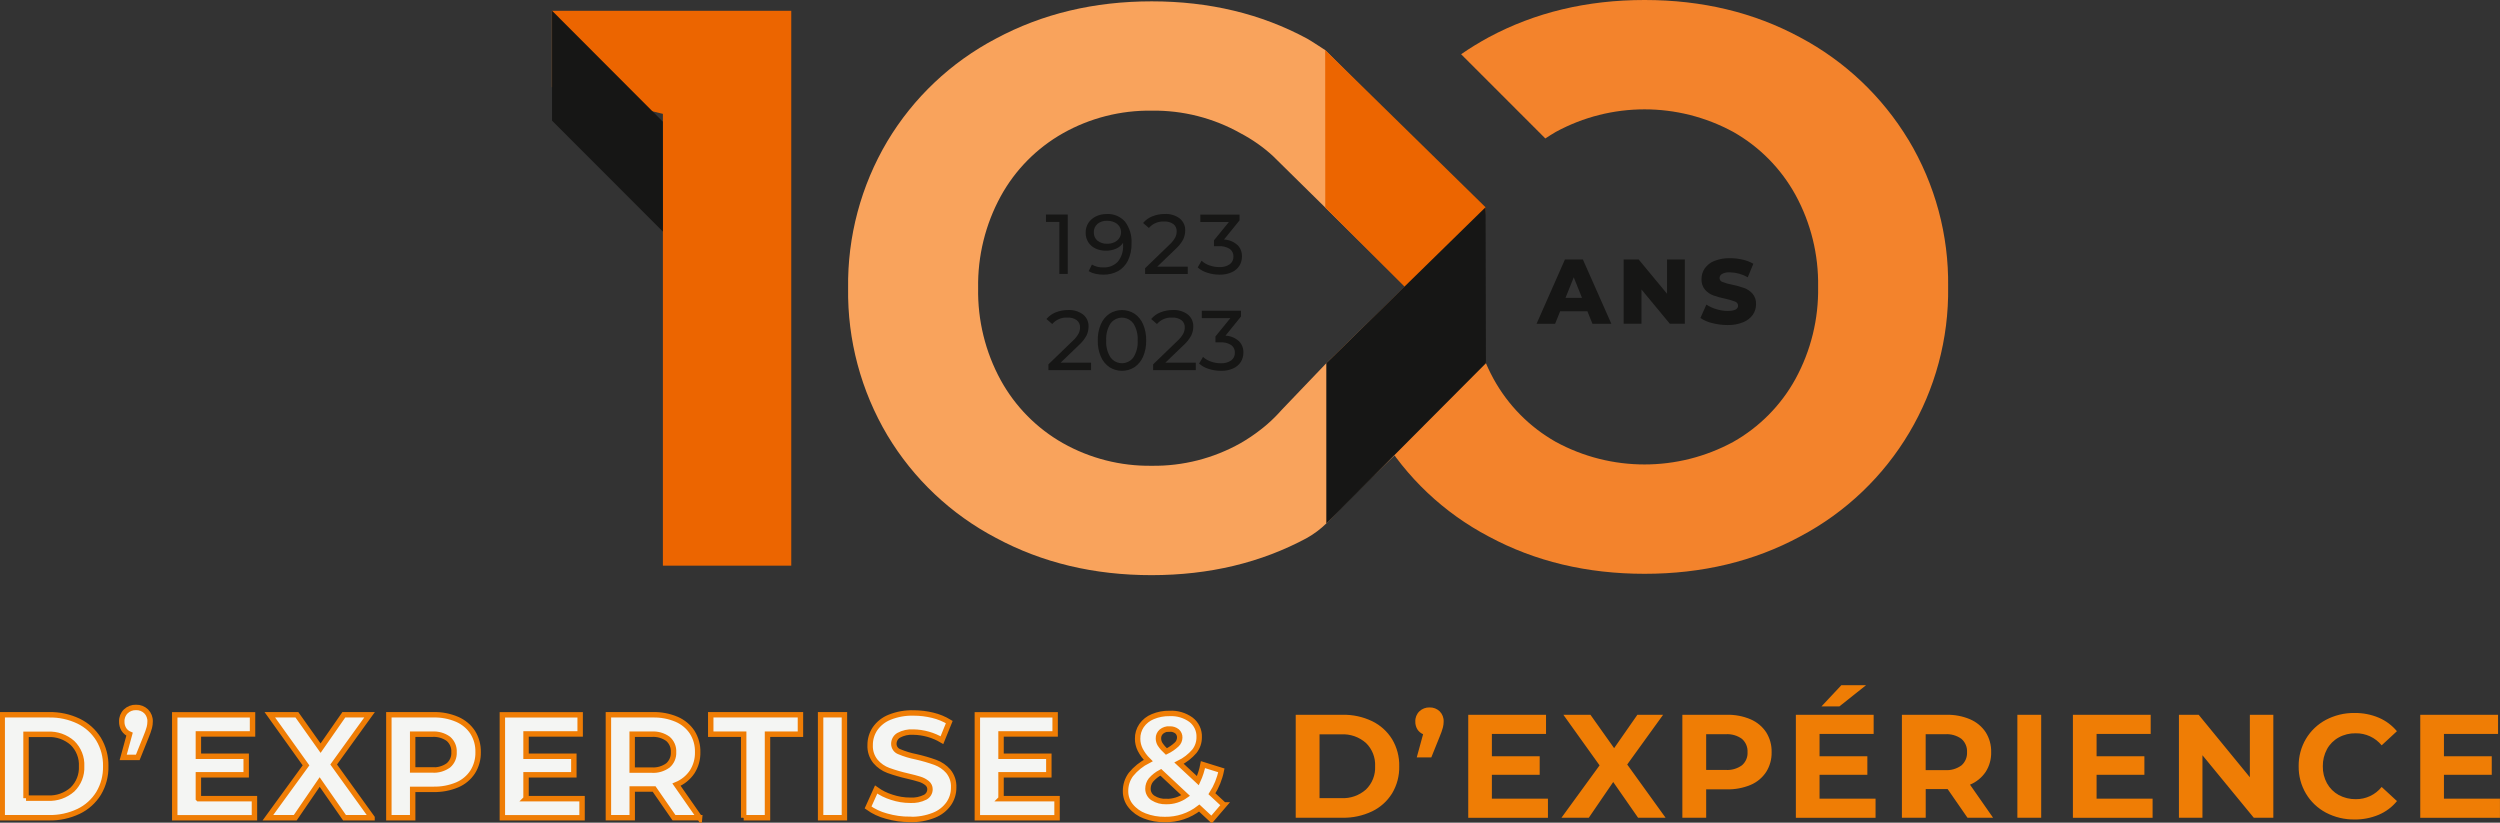 <svg xmlns="http://www.w3.org/2000/svg" id="Calque_1" viewBox="0 0 575.28 189.3"><rect x="0" y="0" width="575.28" height="189.3" fill="#333333" stroke="none"/><defs><style>.cls-1{fill:#f9a35c;}.cls-1,.cls-2,.cls-3,.cls-4,.cls-5,.cls-6{stroke-width:0px;}.cls-2{fill:#ec6500;}.cls-7{fill:none;stroke:#ef7d05;stroke-miterlimit:3.34;stroke-width:1.25px;}.cls-3{fill:#f3832c;}.cls-4{fill:#f4f5f3;}.cls-5{fill:#ef7d05;}.cls-6{fill:#161615;}</style></defs><g id="_100_ans"><g id="_100_ANS-2"><g id="Groupe_448"><path id="Trac&#xE9;_386" class="cls-1" d="M325.76,32.5l-20.82-20.97s-3.23-2.14-4.17-2.65c-10.58-5.71-22.5-8.57-35.75-8.57-13.25,0-25.2,2.86-35.84,8.57-10.34,5.43-18.99,13.6-24.99,23.62-6.07,10.23-9.2,21.94-9.03,33.83-.17,11.89,2.96,23.6,9.03,33.83,6,10.02,14.65,18.19,24.99,23.62,10.64,5.72,22.58,8.58,35.84,8.57s25.17-2.86,35.75-8.57c1.61-.91,3.1-2.03,4.42-3.32,7.85-8.35,20.57-20.3,20.57-20.3,0,0,9.12-21.31,9.12-33.83s-9.12-33.83-9.12-33.83M305.23,83.55l-10.31,10.78c-1.01,1.14-2.09,2.23-3.24,3.23-.52.46-1.06.9-1.61,1.32-1.46,1.14-3,2.18-4.61,3.1-6.23,3.5-13.28,5.3-20.43,5.2-7.15.1-14.2-1.69-20.43-5.2-6.03-3.41-10.98-8.43-14.32-14.5-3.54-6.48-5.33-13.77-5.2-21.16-.13-7.38,1.66-14.68,5.2-21.16,3.33-6.07,8.29-11.09,14.32-14.5,6.23-3.51,13.28-5.3,20.43-5.2,7.15-.1,14.2,1.69,20.43,5.2,2.69,1.41,5.19,3.16,7.43,5.21,1.02,1.02,10.54,10.39,19.87,19.57l10.6,10.43-18.13,17.68Z"></path><path id="Trac&#xE9;_387" class="cls-3" d="M439.16,32.19c-6.04-9.99-14.67-18.15-24.99-23.62C403.59,2.86,391.68,0,378.43,0s-25.2,2.86-35.84,8.57c-2.19,1.19-4.32,2.49-6.37,3.91l19.38,19.38c.78-.52,1.58-1.02,2.4-1.5,12.74-6.93,28.12-6.93,40.85,0,6.03,3.41,10.98,8.43,14.32,14.5,3.54,6.48,5.33,13.77,5.2,21.16.13,7.38-1.66,14.67-5.2,21.16-3.33,6.07-8.29,11.09-14.32,14.5-12.74,6.93-28.12,6.93-40.85,0-6.03-3.41-10.98-8.43-14.32-14.5-3.54-6.48-5.33-13.77-5.2-21.16,0-2.17.15-4.34.43-6.49l-23.37-23.38c-1.83,3.86-3.55,8.18-3.55,8.18l21.2,23.15-20.6,21.92s3.01,7.1,5.02,10.45c6,10.02,14.65,18.19,24.99,23.62,10.64,5.72,22.58,8.57,35.84,8.57s25.17-2.86,35.75-8.57c21.27-11.21,34.45-33.41,34.1-57.45.17-11.91-2.99-23.62-9.12-33.83"></path><path id="Trac&#xE9;_388" class="cls-2" d="M182.08,2.49v127.67h-29.54V26.2l-25.54-6.16V2.49h55.08Z"></path><path id="Trac&#xE9;_389" class="cls-6" d="M365.27,71.63h-6.26l-1.16,2.88h-4.27l6.53-14.8h4.13l6.55,14.8h-4.35l-1.16-2.88ZM364.04,68.55l-1.9-4.74-1.9,4.74h3.8Z"></path><path id="Trac&#xE9;_390" class="cls-6" d="M387.7,59.7v14.8h-3.45l-6.53-7.89v7.89h-4.1v-14.8h3.45l6.53,7.89v-7.89h4.1Z"></path><path id="Trac&#xE9;_391" class="cls-6" d="M394.03,74.36c-.98-.23-1.91-.63-2.75-1.18l1.38-3.09c.71.46,1.49.82,2.3,1.06.84.26,1.7.4,2.58.4,1.61,0,2.41-.4,2.41-1.21,0-.43-.28-.81-.69-.94-.72-.28-1.46-.5-2.21-.65-.95-.19-1.88-.45-2.79-.77-.74-.27-1.4-.72-1.92-1.32-.56-.69-.85-1.56-.8-2.45-.01-.87.25-1.72.74-2.44.55-.78,1.32-1.38,2.21-1.72,1.15-.45,2.37-.67,3.61-.64.97,0,1.93.11,2.88.33.88.19,1.72.52,2.49.96l-1.29,3.11c-1.25-.72-2.66-1.11-4.1-1.14-.63-.05-1.26.08-1.82.37-.35.19-.57.56-.57.96.01.41.28.77.68.89.71.27,1.44.48,2.18.61.95.19,1.89.45,2.8.77.74.27,1.4.72,1.93,1.31.57.68.86,1.55.81,2.44,0,.86-.25,1.7-.74,2.41-.56.77-1.33,1.37-2.22,1.72-1.14.46-2.36.68-3.59.65-1.18,0-2.35-.15-3.49-.44"></path><path id="Trac&#xE9;_392" class="cls-6" d="M152.52,28L127.03,2.46v25.3l25.51,25.54-.02-25.3Z"></path><path id="Trac&#xE9;_393" class="cls-2" d="M341.82,47.67l-36.88-36.15.02,36.22s0,.03.02.04l34.35,34.26,2.52-34.38h-.03Z"></path><path id="Trac&#xE9;_394" class="cls-6" d="M245.7,49.38v13.66h-1.93v-11.97h-3.08v-1.7h5.02Z"></path><path id="Trac&#xE9;_395" class="cls-6" d="M258.88,51c1.08,1.45,1.61,3.23,1.5,5.04.04,1.34-.24,2.68-.81,3.89-.49,1.02-1.28,1.87-2.26,2.44-1.04.57-2.2.85-3.39.83-.63,0-1.26-.06-1.88-.2-.54-.12-1.05-.32-1.52-.6l.74-1.52c.8.47,1.71.69,2.64.65,1.25.07,2.47-.41,3.33-1.32.87-1.08,1.3-2.45,1.2-3.83v-.49c-.4.59-.96,1.06-1.62,1.34-.73.31-1.52.47-2.32.46-.83.01-1.66-.16-2.41-.51-.68-.31-1.26-.82-1.66-1.45-.4-.65-.61-1.41-.6-2.17-.02-.8.2-1.59.63-2.26.43-.65,1.03-1.17,1.74-1.51.77-.37,1.61-.55,2.46-.54,1.61-.1,3.18.56,4.25,1.77M256.45,55.74c.45-.21.84-.54,1.12-.96.53-.81.53-1.85.02-2.66-.27-.42-.66-.75-1.11-.95-.55-.26-1.16-.38-1.77-.36-.79-.04-1.57.22-2.18.72-.55.49-.86,1.2-.83,1.93-.03.74.28,1.45.84,1.92.65.5,1.45.75,2.26.71.57.01,1.13-.11,1.64-.35"></path><path id="Trac&#xE9;_396" class="cls-6" d="M273.32,61.35v1.7h-9.82v-1.33l5.56-5.37c.54-.48,1.01-1.05,1.36-1.68.23-.44.35-.94.35-1.43.03-.64-.25-1.27-.75-1.67-.63-.44-1.39-.65-2.16-.59-1.33-.08-2.62.47-3.49,1.48l-1.33-1.15c.56-.67,1.29-1.2,2.1-1.52.92-.37,1.91-.56,2.9-.55,1.22-.07,2.43.3,3.42,1.02.84.67,1.31,1.71,1.27,2.78,0,.72-.16,1.42-.47,2.07-.46.84-1.06,1.59-1.78,2.23l-4.18,4.02h7.01Z"></path><path id="Trac&#xE9;_397" class="cls-6" d="M284.74,56.36c.71.7,1.09,1.67,1.05,2.67,0,.75-.19,1.48-.58,2.11-.42.66-1.03,1.18-1.75,1.5-.89.4-1.86.59-2.84.56-.95,0-1.9-.14-2.81-.44-.81-.24-1.57-.66-2.21-1.22l.9-1.54c.52.47,1.13.84,1.79,1.06.74.27,1.53.41,2.32.4.84.05,1.67-.18,2.37-.65.56-.41.88-1.08.85-1.77.03-.69-.28-1.35-.84-1.76-.76-.47-1.65-.69-2.54-.62h-1.1v-1.36l3.44-4.22h-6.58v-1.7h9.02v1.33l-3.57,4.41c1.13.04,2.22.48,3.06,1.24"></path><path id="Trac&#xE9;_398" class="cls-6" d="M251.07,83.47v1.7h-9.82v-1.33l5.56-5.37c.55-.48,1.01-1.05,1.37-1.69.23-.44.35-.94.35-1.43.03-.64-.25-1.27-.75-1.67-.63-.44-1.39-.65-2.16-.6-1.33-.08-2.62.47-3.49,1.48l-1.33-1.15c.56-.67,1.29-1.2,2.1-1.52.92-.37,1.91-.56,2.9-.55,1.22-.07,2.43.3,3.42,1.02.84.67,1.31,1.71,1.27,2.78,0,.72-.16,1.42-.47,2.07-.46.84-1.06,1.59-1.78,2.23l-4.18,4.02h7Z"></path><path id="Trac&#xE9;_399" class="cls-6" d="M255.31,84.5c-.88-.6-1.56-1.43-1.98-2.41-.51-1.18-.75-2.46-.72-3.75-.03-1.29.21-2.56.72-3.75.42-.98,1.1-1.81,1.98-2.41,1.75-1.11,3.99-1.11,5.74,0,.88.6,1.57,1.44,1.98,2.41.5,1.18.75,2.46.72,3.75.03,1.29-.21,2.56-.72,3.75-.42.98-1.11,1.81-1.98,2.41-1.75,1.11-3.99,1.11-5.74,0M260.81,82.24c.73-1.17,1.07-2.53.98-3.9.09-1.37-.26-2.74-.98-3.9-1.05-1.46-3.08-1.78-4.54-.73-.28.2-.53.45-.73.73-.73,1.16-1.07,2.53-.99,3.9-.09,1.37.26,2.74.99,3.9,1.05,1.46,3.08,1.78,4.54.73.28-.2.53-.45.73-.73"></path><path id="Trac&#xE9;_400" class="cls-6" d="M275.17,83.47v1.7h-9.82v-1.33l5.56-5.37c.55-.48,1.01-1.05,1.37-1.69.23-.44.35-.94.35-1.43.03-.64-.25-1.27-.75-1.67-.63-.44-1.39-.65-2.16-.6-1.33-.08-2.62.47-3.49,1.48l-1.33-1.15c.56-.67,1.29-1.2,2.1-1.52.92-.37,1.91-.56,2.9-.55,1.22-.07,2.43.3,3.42,1.02.84.67,1.31,1.71,1.27,2.78,0,.72-.16,1.42-.47,2.07-.46.84-1.06,1.59-1.78,2.23l-4.18,4.02h7.01Z"></path><path id="Trac&#xE9;_401" class="cls-6" d="M285.07,78.48c.71.7,1.09,1.67,1.05,2.67,0,.75-.19,1.48-.58,2.12-.42.66-1.03,1.18-1.75,1.5-.89.4-1.86.59-2.84.56-.95,0-1.9-.14-2.81-.44-.81-.24-1.57-.66-2.21-1.22l.9-1.54c.52.47,1.13.84,1.79,1.06.74.27,1.53.41,2.32.4.84.05,1.67-.18,2.37-.65.56-.41.88-1.08.85-1.78.03-.69-.28-1.35-.84-1.76-.76-.47-1.65-.69-2.54-.62h-1.09v-1.36l3.44-4.22h-6.58v-1.7h9.02v1.33l-3.57,4.41c1.13.04,2.22.48,3.06,1.24"></path><path id="Trac&#xE9;_402" class="cls-6" d="M341.85,47.68l.08,35.9-36.73,36.88v-36.9l36.65-35.88Z"></path></g></g><g id="slogan"><g id="Groupe_504"><g id="Groupe_501"><path id="Trac&#xE9;_761" class="cls-5" d="M298.16,188.17h10.76c2.36.05,4.69-.46,6.82-1.47,1.9-.91,3.49-2.35,4.6-4.14,1.12-1.88,1.69-4.04,1.64-6.23.05-2.19-.52-4.35-1.64-6.23-1.11-1.79-2.7-3.23-4.6-4.15-2.13-1.02-4.46-1.52-6.82-1.47h-10.76v23.69ZM303.64,183.67v-14.69h5.01c2.08-.11,4.11.61,5.67,1.98,1.44,1.4,2.21,3.36,2.11,5.36.1,2.01-.67,3.96-2.11,5.36-1.56,1.38-3.59,2.09-5.67,1.98h-5.01ZM328.96,162.79c-.87-.03-1.72.3-2.35.9-.63.62-.97,1.47-.93,2.35-.02.63.15,1.25.47,1.79.32.5.78.89,1.32,1.12l-1.46,5.34h3.35l1.96-4.87c.28-.66.52-1.34.71-2.03.11-.44.17-.9.17-1.35.04-.88-.3-1.73-.91-2.35-.62-.6-1.47-.93-2.33-.9M343.3,183.77v-5.48h11v-4.26h-11v-5.14h12.46v-4.4h-17.9v23.69h18.34v-4.4h-12.89ZM383.27,188.17l-8.83-12.25,8.26-11.44h-5.92l-5.35,7.68-5.45-7.68h-6.23l8.33,11.64-8.77,12.05h6.29l5.62-8.22,5.72,8.22h6.33ZM397.38,164.48h-10.25v23.69h5.48v-6.53h4.77c1.87.04,3.74-.31,5.47-1.03,1.46-.62,2.7-1.65,3.57-2.98.85-1.36,1.29-2.94,1.25-4.55.04-1.61-.39-3.2-1.25-4.57-.87-1.32-2.12-2.35-3.57-2.98-1.73-.74-3.59-1.09-5.47-1.05M397.08,177.17h-4.47v-8.22h4.47c1.34-.09,2.67.28,3.76,1.07.88.77,1.36,1.9,1.29,3.06.07,1.15-.41,2.27-1.29,3.03-1.09.78-2.42,1.16-3.75,1.06M418.7,183.77v-5.48h11v-4.26h-11v-5.14h12.45v-4.4h-17.9v23.69h18.34v-4.4h-12.9ZM419.14,162.55h4.13l6.12-4.87h-5.68l-4.57,4.87ZM458.63,188.17l-5.31-7.61c1.46-.6,2.71-1.62,3.6-2.93.87-1.36,1.31-2.94,1.27-4.55.04-1.61-.39-3.2-1.25-4.57-.87-1.32-2.12-2.35-3.57-2.98-1.73-.74-3.59-1.09-5.47-1.05h-10.25v23.69h5.48v-6.6h5.04l4.57,6.6h5.89ZM452.64,173.08c.06,1.16-.41,2.28-1.29,3.05-1.09.79-2.42,1.18-3.76,1.08h-4.47v-8.26h4.47c1.34-.09,2.67.28,3.76,1.07.88.77,1.36,1.9,1.29,3.06M464.22,188.17h5.48v-23.69h-5.48v23.69ZM482.45,183.77v-5.48h11v-4.26h-11v-5.14h12.45v-4.4h-17.9v23.69h18.34v-4.4h-12.9ZM517.72,164.48v14.38l-11.78-14.38h-4.54v23.69h5.41v-14.38l11.81,14.38h4.5v-23.69h-5.41ZM541.78,188.57c1.92.03,3.82-.34,5.59-1.08,1.63-.69,3.08-1.77,4.2-3.15l-3.52-3.25c-1.45,1.8-3.64,2.84-5.96,2.81-1.37.02-2.72-.31-3.93-.96-1.13-.63-2.06-1.56-2.69-2.69-.66-1.2-.99-2.56-.96-3.93-.02-1.37.31-2.72.96-3.93.62-1.13,1.56-2.07,2.69-2.69,1.2-.66,2.56-.99,3.93-.96,2.3-.03,4.5.99,5.96,2.77l3.51-3.25c-1.13-1.35-2.56-2.42-4.18-3.11-1.76-.74-3.66-1.11-5.57-1.08-2.29-.04-4.55.51-6.58,1.57-1.9,1.01-3.5,2.52-4.6,4.37-1.13,1.91-1.71,4.09-1.68,6.31-.03,2.22.55,4.4,1.68,6.31,1.1,1.85,2.7,3.36,4.6,4.37,2.02,1.06,4.27,1.6,6.55,1.57M562.38,183.77v-5.48h11v-4.26h-11v-5.14h12.45v-4.4h-17.9v23.69h18.34v-4.4h-12.89Z"></path></g><g id="Groupe_502"><path id="Trac&#xE9;_762" class="cls-4" d="M.51,188.17h10.76c2.36.05,4.69-.46,6.82-1.47,1.9-.91,3.49-2.35,4.6-4.14,1.12-1.88,1.69-4.04,1.64-6.23.05-2.19-.52-4.35-1.64-6.23-1.11-1.79-2.7-3.23-4.6-4.15-2.13-1.02-4.46-1.52-6.82-1.47H.51v23.69ZM5.99,183.67v-14.69h5.01c2.08-.11,4.11.61,5.67,1.98,1.44,1.4,2.21,3.36,2.11,5.36.1,2.01-.67,3.96-2.11,5.36-1.56,1.37-3.59,2.09-5.67,1.98h-5.01ZM31.3,162.79c-.87-.03-1.72.3-2.35.9-.63.62-.97,1.47-.93,2.35-.02.63.15,1.25.47,1.79.32.5.78.89,1.32,1.12l-1.46,5.34h3.35l1.96-4.87c.28-.66.52-1.34.71-2.03.11-.44.17-.9.17-1.35.04-.88-.3-1.73-.91-2.35-.62-.6-1.47-.93-2.33-.9M45.65,183.77v-5.48h11v-4.26h-11v-5.14h12.46v-4.4h-17.9v23.69h18.34v-4.4h-12.89ZM85.61,188.17l-8.83-12.25,8.26-11.44h-5.92l-5.35,7.68-5.45-7.68h-6.23l8.33,11.64-8.77,12.05h6.29l5.62-8.22,5.72,8.22h6.33ZM99.73,164.48h-10.25v23.69h5.48v-6.53h4.77c1.87.04,3.74-.31,5.47-1.03,1.46-.62,2.7-1.65,3.57-2.98.85-1.36,1.29-2.94,1.25-4.55.04-1.61-.39-3.2-1.25-4.57-.87-1.32-2.12-2.35-3.57-2.98-1.73-.74-3.59-1.1-5.46-1.05M99.43,177.17h-4.47v-8.22h4.47c1.34-.09,2.67.28,3.76,1.07.88.77,1.36,1.9,1.29,3.07.07,1.15-.41,2.27-1.29,3.03-1.09.78-2.42,1.16-3.76,1.07M121.05,183.77v-5.48h11v-4.26h-11v-5.15h12.45v-4.4h-17.9v23.69h18.34v-4.4h-12.9ZM160.98,188.17l-5.31-7.61c1.46-.6,2.71-1.62,3.6-2.93.87-1.36,1.31-2.94,1.27-4.55.04-1.61-.39-3.2-1.25-4.57-.87-1.32-2.12-2.35-3.57-2.98-1.73-.74-3.59-1.09-5.47-1.05h-10.25v23.68h5.48v-6.6h5.04l4.57,6.6h5.89ZM154.99,173.08c.06,1.16-.41,2.28-1.29,3.05-1.09.79-2.42,1.18-3.76,1.08h-4.47v-8.26h4.47c1.34-.09,2.67.28,3.76,1.07.88.76,1.36,1.9,1.29,3.06M171.13,188.17h5.48v-19.22h7.58v-4.47h-20.64v4.47h7.58v19.22ZM188.83,188.17h5.48v-23.69h-5.48v23.69ZM209.4,188.57c1.89.05,3.76-.28,5.52-.98,1.37-.54,2.55-1.46,3.4-2.66.75-1.09,1.14-2.38,1.13-3.7.07-1.36-.37-2.7-1.24-3.76-.8-.91-1.82-1.61-2.96-2.03-1.45-.52-2.93-.95-4.43-1.29-1.33-.26-2.63-.65-3.87-1.17-.76-.27-1.27-1-1.27-1.81,0-.8.41-1.55,1.1-1.96,1.04-.57,2.22-.83,3.4-.75,2.31.04,4.58.68,6.57,1.86l1.69-4.16c-1.17-.71-2.45-1.24-3.79-1.56-1.45-.36-2.94-.54-4.43-.54-1.88-.05-3.75.28-5.5.98-1.36.54-2.53,1.46-3.37,2.66-.74,1.11-1.13,2.41-1.12,3.74-.07,1.37.37,2.72,1.24,3.79.8.93,1.81,1.64,2.96,2.06,1.45.52,2.93.95,4.43,1.29,1.17.27,2.1.52,2.79.74.62.19,1.19.49,1.69.9.42.34.67.86.66,1.4,0,.77-.43,1.48-1.12,1.84-1.07.53-2.26.77-3.45.69-1.43,0-2.84-.23-4.2-.68-1.3-.4-2.52-1-3.62-1.79l-1.86,4.13c1.27.91,2.7,1.58,4.21,1.98,1.77.51,3.59.77,5.43.76M230.35,183.77v-5.48h11v-4.26h-11v-5.14h12.45v-4.4h-17.9v23.69h18.34v-4.4h-12.9ZM281.65,185.22l-2.77-2.57c1.05-1.64,1.79-3.47,2.17-5.38l-4.23-1.32c-.24,1.27-.64,2.51-1.18,3.69l-4.33-4.03c1.35-.66,2.56-1.6,3.54-2.74.73-.93,1.11-2.07,1.1-3.25.06-1.55-.64-3.03-1.86-3.98-1.43-1.04-3.17-1.56-4.94-1.47-1.33-.03-2.65.22-3.87.73-1.04.42-1.94,1.13-2.59,2.05-.61.9-.93,1.96-.91,3.05,0,.86.2,1.71.58,2.49.48.94,1.11,1.79,1.86,2.52-1.54.78-2.89,1.87-3.98,3.2-.83,1.12-1.26,2.48-1.24,3.87,0,1.22.4,2.4,1.17,3.35.85,1.05,1.97,1.85,3.23,2.32,1.48.57,3.05.85,4.64.83,2.86.05,5.66-.88,7.92-2.64l2.84,2.64,2.88-3.35ZM269.13,167.76c.62-.04,1.24.15,1.73.54.41.36.63.88.61,1.42-.01.59-.25,1.16-.68,1.57-.71.67-1.52,1.22-2.4,1.64-.55-.5-1.04-1.06-1.45-1.68-.24-.4-.37-.87-.37-1.34-.02-.6.24-1.17.69-1.56.53-.43,1.2-.65,1.88-.61M268.39,184.45c-1.09.06-2.16-.23-3.08-.81-.72-.46-1.16-1.27-1.15-2.13,0-.72.23-1.43.68-2,.64-.74,1.4-1.34,2.27-1.79l5.72,5.35c-1.29.92-2.85,1.41-4.43,1.39"></path></g><g id="Groupe_503"><path id="Trac&#xE9;_763" class="cls-7" d="M.51,188.17h10.76c2.36.05,4.69-.46,6.82-1.47,1.9-.91,3.49-2.35,4.6-4.14,1.12-1.88,1.69-4.04,1.64-6.23.05-2.19-.52-4.35-1.64-6.23-1.11-1.79-2.7-3.23-4.6-4.15-2.13-1.02-4.46-1.52-6.82-1.47H.51v23.69ZM5.99,183.67v-14.69h5.01c2.08-.11,4.11.61,5.67,1.98,1.44,1.4,2.21,3.36,2.11,5.36.1,2.01-.67,3.96-2.11,5.36-1.56,1.37-3.59,2.09-5.67,1.98h-5.01ZM31.3,162.79c-.87-.03-1.72.3-2.35.9-.63.62-.97,1.47-.93,2.35-.02.63.15,1.25.47,1.79.32.5.78.89,1.32,1.12l-1.46,5.34h3.35l1.96-4.87c.28-.66.52-1.34.71-2.03.11-.44.17-.9.17-1.35.04-.88-.3-1.73-.91-2.35-.62-.6-1.47-.93-2.33-.9ZM45.65,183.77v-5.48h11v-4.26h-11v-5.14h12.46v-4.4h-17.9v23.69h18.34v-4.4h-12.89ZM85.61,188.17l-8.83-12.25,8.26-11.44h-5.92l-5.35,7.68-5.45-7.68h-6.23l8.33,11.64-8.77,12.05h6.29l5.62-8.22,5.72,8.22h6.33ZM99.73,164.48h-10.25v23.69h5.48v-6.53h4.77c1.87.04,3.74-.31,5.47-1.03,1.46-.62,2.7-1.65,3.57-2.98.85-1.36,1.29-2.94,1.25-4.55.04-1.61-.39-3.2-1.25-4.57-.87-1.32-2.12-2.35-3.57-2.98-1.73-.74-3.59-1.1-5.46-1.05ZM99.43,177.17h-4.47v-8.22h4.47c1.34-.09,2.67.28,3.76,1.07.88.77,1.36,1.9,1.29,3.07.07,1.15-.41,2.27-1.29,3.03-1.09.78-2.42,1.16-3.76,1.06h0ZM121.05,183.77v-5.48h11v-4.26h-11v-5.14h12.45v-4.4h-17.9v23.69h18.34v-4.4h-12.9ZM160.98,188.17l-5.31-7.61c1.46-.6,2.71-1.62,3.6-2.93.87-1.36,1.31-2.94,1.27-4.55.04-1.61-.39-3.2-1.25-4.57-.87-1.32-2.12-2.35-3.57-2.98-1.73-.74-3.59-1.09-5.47-1.05h-10.25v23.68h5.48v-6.6h5.04l4.57,6.6h5.89ZM154.99,173.08c.06,1.16-.41,2.28-1.29,3.05-1.09.79-2.42,1.18-3.76,1.08h-4.47v-8.26h4.47c1.34-.09,2.67.28,3.76,1.07.88.76,1.36,1.9,1.29,3.06ZM171.13,188.17h5.48v-19.22h7.58v-4.47h-20.64v4.47h7.58v19.22ZM188.83,188.17h5.48v-23.69h-5.48v23.69ZM209.4,188.57c1.89.05,3.76-.28,5.52-.98,1.37-.54,2.55-1.46,3.4-2.66.75-1.09,1.14-2.38,1.13-3.7.07-1.36-.37-2.7-1.24-3.76-.8-.91-1.82-1.61-2.96-2.03-1.45-.52-2.93-.95-4.43-1.29-1.33-.26-2.63-.65-3.87-1.17-.76-.27-1.27-1-1.27-1.81,0-.8.41-1.55,1.1-1.96,1.04-.57,2.22-.83,3.4-.75,2.31.04,4.58.68,6.57,1.86l1.69-4.16c-1.17-.71-2.45-1.24-3.79-1.56-1.45-.36-2.94-.54-4.43-.54-1.88-.05-3.75.28-5.5.98-1.36.54-2.53,1.46-3.37,2.66-.74,1.11-1.13,2.41-1.12,3.74-.07,1.37.37,2.72,1.24,3.79.8.93,1.81,1.64,2.96,2.06,1.45.52,2.93.95,4.43,1.29,1.17.27,2.1.52,2.79.74.62.19,1.19.49,1.69.9.42.34.67.86.66,1.4,0,.77-.43,1.48-1.12,1.84-1.07.53-2.26.77-3.45.69-1.43,0-2.84-.23-4.2-.68-1.3-.4-2.52-1-3.62-1.79l-1.86,4.13c1.27.91,2.7,1.58,4.21,1.98,1.76.51,3.59.77,5.43.76h0ZM230.35,183.77v-5.48h11v-4.26h-11v-5.14h12.45v-4.4h-17.9v23.69h18.34v-4.4h-12.9ZM281.65,185.22l-2.77-2.57c1.05-1.64,1.79-3.47,2.17-5.38l-4.23-1.32c-.24,1.27-.64,2.51-1.18,3.69l-4.33-4.03c1.35-.66,2.56-1.6,3.54-2.74.73-.93,1.11-2.07,1.1-3.25.06-1.55-.64-3.03-1.86-3.98-1.43-1.04-3.17-1.56-4.94-1.47-1.33-.03-2.65.22-3.87.73-1.04.42-1.94,1.13-2.59,2.05-.61.9-.93,1.96-.91,3.05,0,.86.2,1.71.58,2.49.48.94,1.11,1.79,1.86,2.52-1.54.78-2.89,1.87-3.98,3.2-.83,1.12-1.26,2.48-1.24,3.87,0,1.22.4,2.4,1.17,3.35.85,1.05,1.97,1.85,3.23,2.32,1.48.57,3.05.85,4.64.83,2.86.05,5.66-.88,7.92-2.64l2.84,2.64,2.88-3.36ZM269.13,167.76c.62-.04,1.24.15,1.73.54.41.36.63.88.61,1.42-.01.59-.25,1.16-.68,1.57-.71.67-1.52,1.22-2.4,1.64-.55-.5-1.04-1.06-1.45-1.68-.24-.4-.37-.87-.37-1.34-.02-.6.24-1.17.69-1.56.53-.43,1.2-.65,1.87-.61h0ZM268.39,184.44c-1.09.06-2.16-.23-3.08-.81-.72-.46-1.16-1.27-1.15-2.13,0-.72.23-1.43.68-2,.64-.74,1.4-1.34,2.27-1.79l5.72,5.35c-1.29.92-2.85,1.41-4.43,1.39Z"></path></g></g></g></g></svg>